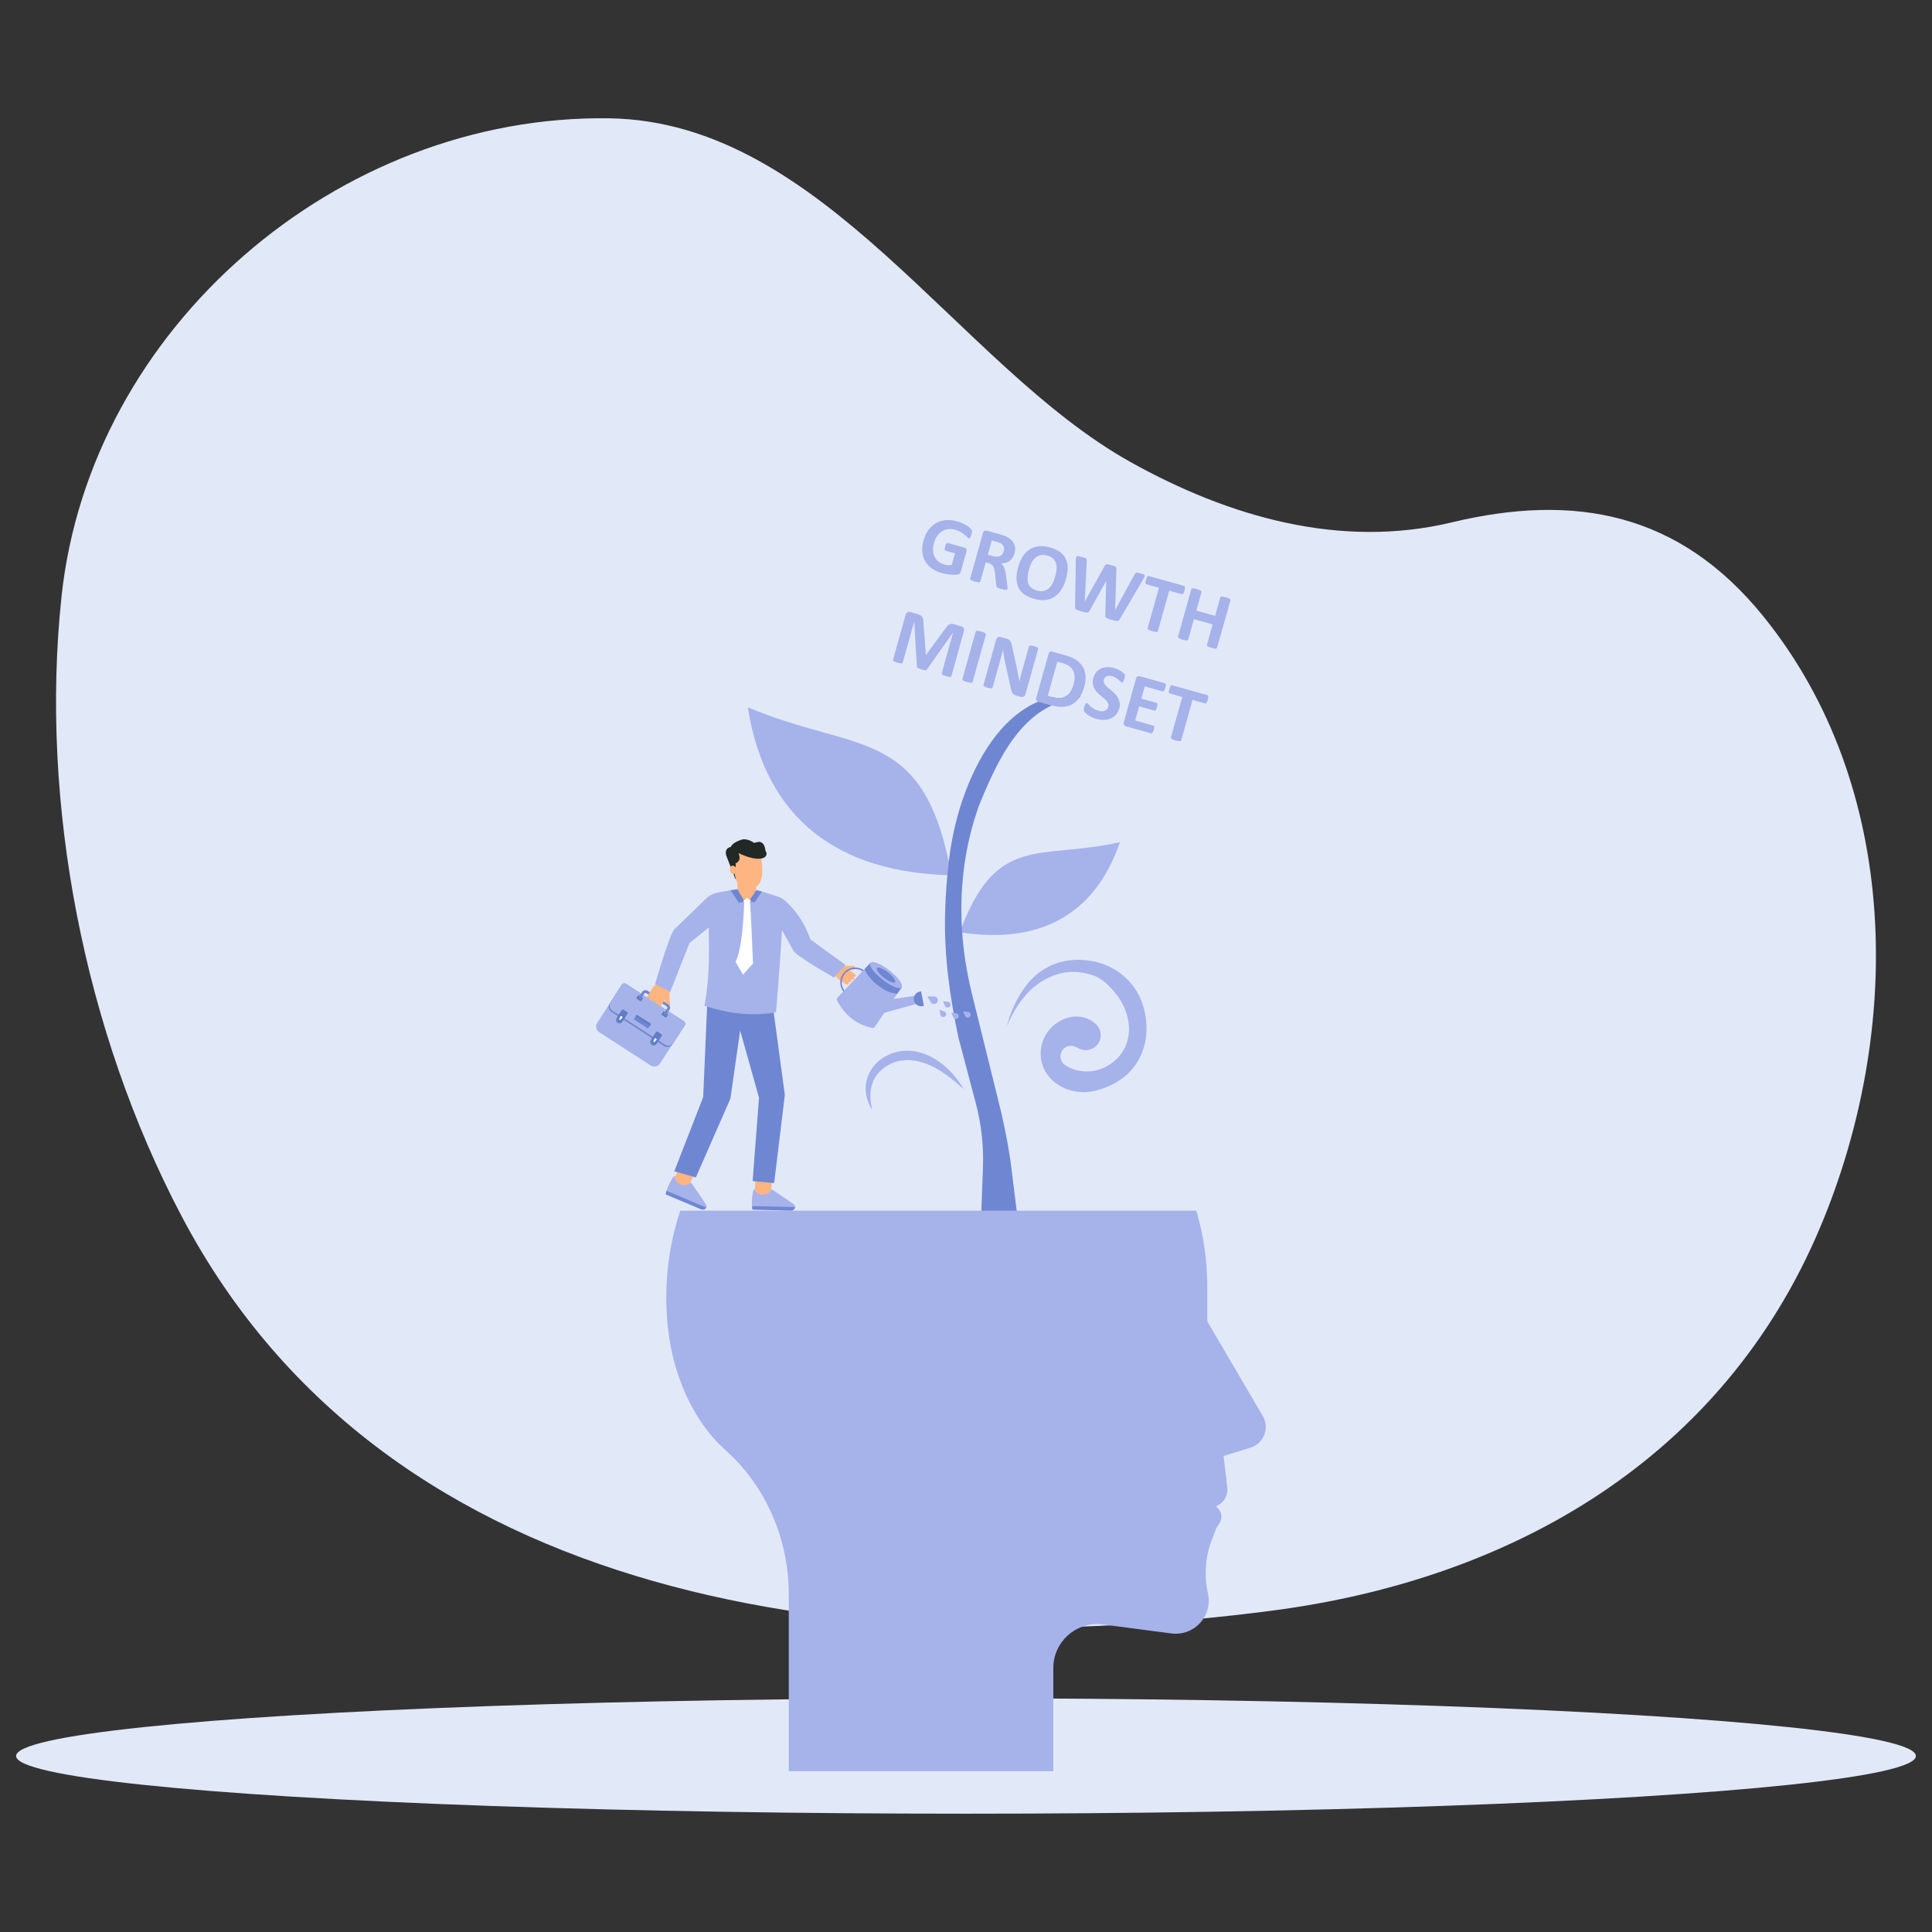 <?xml version="1.0" encoding="utf-8"?>
<svg xmlns="http://www.w3.org/2000/svg" enable-background="new 0 0 3000 3000" viewBox="0 0 3000 3000">
  <rect x="0" y="0" width="3000" height="3000" fill="#333333" stroke="none"/>
  <g>
    <g>
      <g>
        <path d="M281.8,1888.1C131.3,1602.2,61.4,1248.4,95.5,926.6c44.2-417.1,428.8-749,850.4-742.9&#xD;&#xA;				c333.8,4.9,541.1,384.2,810,534c151.9,84.6,324.9,135,498.1,93.5c191.3-45.9,353.5-15.5,484,145.7&#xD;&#xA;				c213.9,264.2,217,643.5,88.4,948.8c-151,358.5-477.4,546.8-851.9,595.4C1348.8,2582.4,605,2501.7,281.8,1888.1z" fill="#e1e8f8"/>
      </g>
      <ellipse cx="1500" cy="2726.7" fill="#e1e8f8" rx="1475" ry="89.6"/>
    </g>
    <g>
      <g>
        <g>
          <g>
            <g>
              <path d="M1563.6,1592.9c5-20,13.3-38.8,25.3-56.4c6.9-10.1,15.2-19.3,25-26.6c22.2-16.4,47.4-21.8,75-18.6&#xD;&#xA;							c33.5,3.9,63.5,23.4,79.1,53.3c7.7,14.8,11.5,31,12.2,48.2c0.8,19.6-3.6,39.2-13.9,55.9c-14.2,23.1-36.2,37.2-64,44.6&#xD;&#xA;							c-22,5.8-45.6,1.8-63.6-12c-0.4-0.3-0.8-0.6-1.3-1c-34-27.2-26.2-80.1,13.7-97.4c1.3-0.6,2.6-1.1,4-1.6&#xD;&#xA;							c16.2-5.9,34.5-2.6,46.9,9.3c0.1,0.1,0.3,0.3,0.4,0.4c9.7,9.5,9,25.4-1.4,34.2l0,0c-7.3,6.2-17.7,7.3-26.1,2.7l-4.7-2.3&#xD;&#xA;							c-7.8-3.8-17.2-0.9-21.4,6.6l0,0.1c-4.2,7.4-2,17,5.2,21.6c0.1,0.1,0.3,0.2,0.4,0.3c18.2,11.7,41.3,12.6,60.7,3.2&#xD;&#xA;							c10.6-5.1,19.7-12.2,26.6-22.1c9.7-13.8,13.1-30.9,10.7-47.6c-3.2-22-14.5-42.2-34.4-60.5c-7.2-6.6-15.8-11.5-25.2-14.2&#xD;&#xA;							c-30.1-8.6-59.4-3-87.7,20C1587.8,1547.6,1574.4,1568.1,1563.6,1592.9z" fill="#a6b3ea"/>
            </g>
            <g>
              <g>
                <path d="M1739.1,1307.7c-40.3,116.8-129.1,158.6-248.7,139.9C1547.2,1293.1,1613.9,1336,1739.1,1307.7z" fill="#a6b3ea"/>
              </g>
              <g>
                <path d="M1161.2,1098.3c27.4,175.3,142.2,256.9,316,260.8C1436.1,1126.3,1330.9,1170,1161.2,1098.3z" fill="#a6b3ea"/>
              </g>
              <path d="M1676.3,1083.1c-16,1.9-30.4,6.1-43.4,12.4c-55.4,26.5-85.8,88.6-113.2,156.7&#xD;&#xA;							c-21.7,61.3-29.5,124.1-26.1,188.1c1.9,35.2,7.5,70.2,16,104.4l45.1,182.6c6.8,30.5,12.6,59,16.1,89l10.2,82&#xD;&#xA;							c0.5,3.8,1.4,7.6,2.8,11.2l3.3,8.9h-82.2c11.4-9.1,18.3-22.7,18.9-37.3l2.5-67.7c1.3-34-2.5-67.9-11.2-100.8l-26.9-101.7&#xD;&#xA;							c-13.6-64.2-22.3-127.8-20.7-192.6c0.7-26.8,2.6-53.3,5.7-79.7c4.4-38,13-75.5,26.7-111.3c24.9-64.8,62.2-116.5,112-137.7&#xD;&#xA;							c7.1-3.1,14.5-5.5,22.2-7.3l1.1,0.3c4.3,1.2,8.1,1.7,11.4,1.4c3.3-0.3,6.2-1.3,8.9-3c0.9-0.6,1.6-1.2,2.4-1.9&#xD;&#xA;							c6.7-0.3,13.4-0.1,20.4,0.6" fill="#6f87d2"/>
              <path d="M1354.4,1723.7c-33.1-53.8,20.6-106.3,76.4-88.7c28.6,8.7,51.2,31.5,65.8,56.3&#xD;&#xA;							c-14.3-12.7-28.8-24.7-44.7-33.3c-22.6-12.4-51-17.4-73.8-3.4C1352.1,1669.9,1347.7,1695.7,1354.4,1723.7L1354.4,1723.7z" fill="#a6b3ea"/>
            </g>
          </g>
        </g>
      </g>
      <g>
        <path d="M1034.8,2027.9c1.1,43.4,9.1,86.5,25.6,126.7c16.4,40,38.4,72.3,66,97c63.6,56.7,98.4,139.1,98.4,224.3&#xD;&#xA;				v274.4h410.8V2590c0-39.7,33.8-71,73.4-68l109.8,14.4c31.5,4.2,58.2-20.7,58.2-50.8c0-3.8-0.4-7.6-1.3-11.5&#xD;&#xA;				c-6.3-27.9-4.1-57,6.2-83.7l7-18.1c9.7-11.8,11.1-23-0.9-33.2c11.9-4.8,19.2-17,17.7-29.7l-5.7-48.5l41.8-13&#xD;&#xA;				c20.7-6.4,30-30.5,19-49.2l-86.1-146.8v-53.6c0-40.9-6-80.7-17.1-118.4h-801.2C1041.2,1925,1033.4,1974.6,1034.8,2027.9z" fill="#a6b3ea"/>
      </g>
      <g>
        <path d="M1508.3,830.2c-0.3,1.2-0.7,2.2-1,3s-0.7,1.4-1,1.9c-0.3,0.5-0.6,0.7-1,0.9c-0.3,0.1-0.7,0.1-1,0&#xD;&#xA;				c-0.5-0.1-1.3-0.7-2.2-1.8c-1-1-2.3-2.3-4-3.6c-1.7-1.4-3.8-2.8-6.2-4.3s-5.5-2.7-9-3.7c-3.8-1.1-7.4-1.4-10.8-0.9&#xD;&#xA;				c-3.4,0.4-6.5,1.6-9.4,3.3c-2.8,1.8-5.3,4.2-7.4,7.2c-2.1,3-3.7,6.6-4.9,10.6c-1.2,4.5-1.8,8.5-1.5,12.3c0.2,3.7,1.1,7,2.6,9.9&#xD;&#xA;				s3.6,5.3,6.2,7.3c2.7,2,5.8,3.5,9.4,4.5c1.8,0.5,3.6,0.8,5.4,0.9c1.8,0.1,3.6-0.1,5.3-0.5l5.1-18l-14.7-4.1&#xD;&#xA;				c-0.7-0.2-1.2-0.8-1.3-1.8c-0.1-1,0.1-2.6,0.7-4.8c0.3-1.1,0.6-2.1,0.9-2.8c0.3-0.7,0.6-1.3,1-1.7c0.3-0.4,0.7-0.7,1-0.8&#xD;&#xA;				c0.3-0.1,0.7-0.2,1.1-0.1l26.3,7.4c0.6,0.2,1.2,0.4,1.6,0.8c0.4,0.4,0.8,0.8,1,1.4c0.3,0.5,0.4,1.2,0.4,1.8&#xD;&#xA;				c0,0.7-0.1,1.4-0.3,2.2l-8.7,31c-0.3,1.2-0.8,2.2-1.5,3s-1.7,1.3-3.2,1.4c-1.4,0.2-3.2,0.2-5.3,0.3c-2.1,0-4.2-0.1-6.4-0.2&#xD;&#xA;				c-2.2-0.2-4.3-0.5-6.5-0.8c-2.2-0.4-4.3-0.9-6.4-1.5c-6.2-1.7-11.5-4.2-15.9-7.4c-4.4-3.2-7.8-6.9-10.3-11.3&#xD;&#xA;				c-2.5-4.3-3.9-9.2-4.3-14.6c-0.4-5.4,0.2-11.2,1.9-17.3c1.8-6.4,4.4-11.8,7.7-16.4c3.3-4.5,7.3-8.1,11.8-10.6&#xD;&#xA;				c4.5-2.6,9.5-4.1,15.1-4.6c5.5-0.5,11.3,0.1,17.5,1.8c3.4,0.9,6.4,2,9,3.3s4.9,2.5,6.8,3.7s3.4,2.4,4.5,3.6&#xD;&#xA;				c1.1,1.1,1.9,2.1,2.3,2.8c0.4,0.7,0.6,1.6,0.5,2.7C1509.1,826.7,1508.8,828.2,1508.3,830.2z" fill="#a6b3ea"/>
        <path d="M1564.2,914.6c-0.1,0.4-0.3,0.8-0.6,1c-0.2,0.3-0.7,0.4-1.4,0.4c-0.7,0-1.6-0.1-2.8-0.3&#xD;&#xA;				c-1.2-0.2-2.8-0.6-4.8-1.2c-1.7-0.5-3-0.9-4-1.2s-1.7-0.7-2.2-1.1c-0.5-0.4-0.9-0.8-1-1.2c-0.1-0.4-0.2-0.9-0.3-1.4l-2.1-19.3&#xD;&#xA;				c-0.3-2.2-0.6-4.2-1-5.9c-0.4-1.7-0.9-3.3-1.6-4.6c-0.7-1.3-1.6-2.4-2.7-3.3c-1.1-0.9-2.5-1.6-4.2-2l-4.9-1.4l-8.3,29.7&#xD;&#xA;				c-0.1,0.4-0.3,0.7-0.7,1c-0.4,0.2-0.9,0.4-1.5,0.4c-0.7,0-1.5,0-2.5-0.2c-1-0.2-2.3-0.5-3.9-0.9c-1.5-0.4-2.8-0.8-3.8-1.2&#xD;&#xA;				c-1-0.4-1.8-0.8-2.3-1.2c-0.5-0.4-0.9-0.7-1-1.1c-0.2-0.4-0.2-0.8-0.1-1.2l19.8-70.7c0.5-1.8,1.3-2.9,2.4-3.4s2.3-0.6,3.7-0.2&#xD;&#xA;				l20.1,5.6c2,0.6,3.7,1.1,5,1.5c1.3,0.5,2.5,0.9,3.5,1.3c3,1.3,5.6,2.9,7.8,4.7c2.2,1.8,3.9,3.8,5.2,6c1.3,2.2,2,4.7,2.3,7.3&#xD;&#xA;				c0.3,2.6-0.1,5.5-0.9,8.6c-0.7,2.6-1.7,4.9-3,6.8c-1.3,2-2.8,3.6-4.5,4.9c-1.8,1.3-3.7,2.3-6,3.1c-2.2,0.7-4.7,1.1-7.3,1.2&#xD;&#xA;				c1,0.9,1.9,1.9,2.7,3c0.8,1.1,1.5,2.3,2.1,3.7c0.6,1.4,1.1,2.9,1.5,4.6c0.4,1.7,0.7,3.6,1,5.6l2.3,17.2c0.2,1.7,0.3,2.9,0.3,3.7&#xD;&#xA;				C1564.4,913.6,1564.4,914.2,1564.2,914.6z M1558.6,856.1c0.7-2.6,0.7-4.9,0.1-7c-0.7-2.1-2.2-3.9-4.7-5.3&#xD;&#xA;				c-0.7-0.4-1.6-0.8-2.6-1.2c-1-0.4-2.4-0.9-4.2-1.4l-7.1-2l-6.2,22.1l8.1,2.3c2.2,0.6,4.3,0.9,6.1,0.8c1.8-0.1,3.5-0.4,4.9-1.1&#xD;&#xA;				c1.4-0.7,2.6-1.6,3.5-2.8C1557.5,859.2,1558.2,857.7,1558.6,856.1z" fill="#a6b3ea"/>
        <path d="M1655.2,899.3c-1.8,6.5-4.2,12-7.3,16.6c-3,4.6-6.6,8.3-10.8,11c-4.2,2.7-8.8,4.3-14,4.8&#xD;&#xA;				c-5.2,0.6-10.9,0-17-1.7c-6.1-1.7-11.1-4-15.2-6.8c-4.1-2.8-7.1-6.3-9.2-10.4c-2.1-4.1-3.2-8.9-3.3-14.3&#xD;&#xA;				c-0.1-5.4,0.8-11.6,2.7-18.4c1.8-6.3,4.2-11.7,7.2-16.3c3-4.6,6.6-8.2,10.8-10.8c4.2-2.6,8.8-4.2,14-4.8c5.2-0.6,10.9,0,17.1,1.7&#xD;&#xA;				c5.9,1.7,10.9,3.9,15,6.7c4.1,2.8,7.2,6.3,9.3,10.4c2.1,4.1,3.3,8.8,3.4,14.2C1658,886.5,1657.1,892.6,1655.2,899.3z&#xD;&#xA;				 M1638.4,895.5c1.1-4.1,1.9-7.9,2.2-11.4c0.3-3.5,0-6.7-0.9-9.5c-0.9-2.8-2.4-5.2-4.6-7.3c-2.2-2-5.2-3.6-9.1-4.7&#xD;&#xA;				c-3.9-1.1-7.3-1.3-10.4-0.5c-3,0.7-5.7,2.1-8,4.1c-2.3,2-4.2,4.5-5.8,7.6c-1.6,3.1-2.9,6.4-3.9,10.1c-1.2,4.2-1.9,8.2-2.2,11.7&#xD;&#xA;				c-0.3,3.6,0,6.8,0.8,9.6c0.8,2.8,2.4,5.2,4.6,7.2c2.2,2,5.3,3.5,9.2,4.6c3.9,1.1,7.3,1.3,10.4,0.6c3-0.7,5.7-2.1,8-4.1&#xD;&#xA;				c2.3-2,4.2-4.6,5.8-7.7C1636,902.7,1637.4,899.3,1638.4,895.5z" fill="#a6b3ea"/>
        <path d="M1738.9,961.4c-0.5,0.9-1.1,1.6-1.6,2c-0.6,0.5-1.3,0.7-2.3,0.8c-0.9,0.1-2.1,0-3.4-0.3s-3-0.7-5.1-1.3&#xD;&#xA;				c-2.3-0.6-4.1-1.2-5.5-1.7c-1.4-0.5-2.4-1-3.1-1.5c-0.7-0.5-1.2-1.1-1.4-1.8s-0.3-1.5-0.2-2.6l1.4-52.8l-0.1,0l-25.6,46&#xD;&#xA;				c-0.5,0.9-1,1.5-1.5,2c-0.5,0.5-1.2,0.8-2.1,0.9c-0.9,0.1-2,0-3.4-0.3c-1.4-0.3-3.2-0.7-5.4-1.3c-2.3-0.7-4.2-1.2-5.5-1.7&#xD;&#xA;				c-1.4-0.5-2.4-1-3.1-1.5c-0.7-0.5-1.2-1.1-1.4-1.8c-0.2-0.7-0.3-1.5-0.3-2.6l1.3-72.9c0-1.5,0.2-2.7,0.4-3.6&#xD;&#xA;				c0.2-0.8,0.6-1.4,1.2-1.7c0.6-0.3,1.5-0.3,2.7-0.1c1.2,0.2,2.8,0.6,4.8,1.2c1.9,0.5,3.4,1,4.5,1.3s1.9,0.7,2.4,1.1&#xD;&#xA;				c0.5,0.4,0.8,0.8,0.9,1.3c0.1,0.5,0.1,1.1,0,1.9l-3,63.4l0.1,0l30.8-55.2c0.4-0.7,0.8-1.3,1.2-1.7c0.4-0.4,0.9-0.7,1.6-0.7&#xD;&#xA;				c0.7-0.1,1.6,0,2.7,0.2c1.1,0.2,2.6,0.6,4.4,1.1c1.9,0.5,3.4,1,4.6,1.4s2,0.8,2.5,1.3c0.5,0.4,0.9,0.9,1,1.5&#xD;&#xA;				c0.1,0.6,0.2,1.3,0.1,2.1l-1.9,63.3l0.1,0l30.3-55.6c0.3-0.6,0.6-1.1,0.9-1.5c0.3-0.4,0.8-0.7,1.4-0.8c0.6-0.1,1.5-0.1,2.6,0.1&#xD;&#xA;				c1.1,0.2,2.5,0.6,4.4,1.1c1.8,0.5,3.1,0.9,4.1,1.3c1,0.4,1.6,0.8,1.9,1.4c0.3,0.6,0.3,1.3,0,2.1c-0.3,0.8-0.8,2-1.6,3.3&#xD;&#xA;				L1738.9,961.4z" fill="#a6b3ea"/>
        <path d="M1839.3,916.9c-0.3,1.2-0.7,2.1-1,2.9c-0.3,0.8-0.7,1.4-1,1.9c-0.3,0.4-0.7,0.7-1.1,0.9&#xD;&#xA;				c-0.4,0.2-0.7,0.2-1.1,0.1l-19.5-5.5l-17.6,62.7c-0.1,0.4-0.3,0.7-0.7,1c-0.4,0.2-0.9,0.4-1.5,0.4c-0.7,0-1.5,0-2.6-0.2&#xD;&#xA;				c-1.1-0.2-2.3-0.5-3.9-0.9c-1.5-0.4-2.8-0.8-3.8-1.3c-1-0.4-1.8-0.8-2.3-1.2c-0.5-0.4-0.9-0.8-1.1-1.1c-0.2-0.4-0.2-0.8-0.1-1.2&#xD;&#xA;				l17.6-62.7l-19.5-5.5c-0.4-0.1-0.7-0.3-0.9-0.6c-0.2-0.3-0.4-0.8-0.4-1.3c-0.1-0.6,0-1.3,0.1-2.1s0.4-1.9,0.7-3&#xD;&#xA;				c0.3-1.2,0.7-2.2,1-3c0.3-0.8,0.7-1.4,1-1.9c0.3-0.4,0.7-0.7,1-0.9c0.3-0.1,0.7-0.2,1.1,0l54.9,15.4c0.4,0.1,0.7,0.3,0.9,0.6&#xD;&#xA;				c0.2,0.3,0.4,0.7,0.4,1.3c0.1,0.6,0,1.3-0.1,2.1C1839.9,914.7,1839.6,915.7,1839.3,916.9z" fill="#a6b3ea"/>
        <path d="M1889.9,1005.7c-0.1,0.4-0.3,0.7-0.7,1c-0.4,0.2-0.9,0.4-1.5,0.4c-0.7,0-1.5,0-2.5-0.2&#xD;&#xA;				c-1-0.2-2.3-0.5-3.8-0.9c-1.6-0.4-2.8-0.9-3.8-1.3c-1-0.4-1.7-0.8-2.3-1.2c-0.5-0.4-0.9-0.7-1-1.1c-0.2-0.4-0.2-0.8-0.1-1.2&#xD;&#xA;				l8.8-31.5l-29.1-8.2l-8.8,31.5c-0.1,0.4-0.3,0.7-0.7,1c-0.3,0.3-0.8,0.4-1.5,0.4c-0.7,0-1.5,0-2.5-0.2c-1-0.2-2.3-0.5-3.9-0.9&#xD;&#xA;				c-1.5-0.4-2.8-0.8-3.8-1.3c-1-0.4-1.8-0.8-2.3-1.2c-0.5-0.4-0.9-0.8-1.1-1.1c-0.2-0.4-0.2-0.8-0.1-1.2l20.6-73.5&#xD;&#xA;				c0.1-0.4,0.3-0.7,0.7-1s0.9-0.4,1.5-0.4c0.7,0,1.5,0,2.6,0.2s2.3,0.5,3.9,0.9c1.6,0.4,2.8,0.9,3.8,1.3c1,0.4,1.7,0.8,2.3,1.2&#xD;&#xA;				c0.5,0.4,0.9,0.7,1,1.1c0.2,0.4,0.2,0.8,0.1,1.2l-8,28.6l29.1,8.2l8-28.6c0.1-0.4,0.3-0.7,0.7-1c0.4-0.2,0.8-0.4,1.5-0.4&#xD;&#xA;				c0.6,0,1.5,0,2.5,0.2c1.1,0.2,2.4,0.5,3.9,0.9c1.5,0.4,2.8,0.8,3.7,1.2c1,0.4,1.7,0.8,2.3,1.2c0.5,0.4,0.9,0.8,1.1,1.1&#xD;&#xA;				s0.2,0.8,0.1,1.2L1889.9,1005.7z" fill="#a6b3ea"/>
        <path d="M1477.4,1049.6c-0.1,0.4-0.3,0.7-0.6,1c-0.3,0.3-0.8,0.4-1.4,0.4c-0.6,0-1.5,0-2.5-0.2&#xD;&#xA;				c-1-0.1-2.2-0.4-3.7-0.8c-1.4-0.4-2.6-0.8-3.6-1.2c-0.9-0.4-1.6-0.8-2.2-1.1c-0.5-0.4-0.8-0.7-1-1.1c-0.2-0.4-0.2-0.8-0.1-1.2&#xD;&#xA;				l17.7-63.3l-0.1,0l-40.3,57c-0.3,0.5-0.7,0.8-1.1,1.1c-0.5,0.2-1,0.4-1.7,0.4c-0.7,0-1.5-0.1-2.5-0.3c-1-0.2-2.2-0.5-3.5-0.9&#xD;&#xA;				c-1.4-0.4-2.5-0.8-3.4-1.1c-0.9-0.4-1.7-0.8-2.2-1.1c-0.6-0.4-1-0.8-1.2-1.2c-0.3-0.4-0.4-0.9-0.4-1.3l-4-69.4l-0.1,0l-17.7,63.3&#xD;&#xA;				c-0.1,0.4-0.3,0.7-0.6,1c-0.3,0.3-0.8,0.4-1.5,0.4c-0.7,0-1.5,0-2.5-0.2c-1-0.1-2.2-0.4-3.7-0.8c-1.4-0.4-2.6-0.8-3.6-1.2&#xD;&#xA;				c-0.9-0.4-1.7-0.8-2.2-1.1c-0.5-0.4-0.9-0.7-1-1.1c-0.1-0.4-0.1-0.8,0-1.2l19.4-69.4c0.6-2,1.6-3.5,2.9-4.2&#xD;&#xA;				c1.4-0.8,3-0.9,4.8-0.4l10.3,2.9c1.8,0.5,3.4,1.1,4.6,1.8c1.2,0.7,2.2,1.5,3,2.5c0.8,1,1.3,2.1,1.6,3.4c0.3,1.3,0.5,2.9,0.5,4.7&#xD;&#xA;				l3.9,51.1l0.2,0.1l30.4-41.4c1-1.5,2-2.8,2.9-3.8c0.9-1,1.9-1.7,3-2.2c1-0.5,2.1-0.7,3.3-0.7c1.2,0,2.6,0.2,4,0.6l10.6,3&#xD;&#xA;				c1.1,0.3,2,0.7,2.7,1.2c0.7,0.5,1.2,1.1,1.6,1.8c0.3,0.7,0.5,1.5,0.6,2.3c0,0.9-0.1,1.8-0.4,2.8L1477.4,1049.6z" fill="#a6b3ea"/>
        <path d="M1510.3,1058.8c-0.1,0.4-0.3,0.7-0.7,1c-0.4,0.2-0.9,0.4-1.5,0.4c-0.7,0-1.5,0-2.5-0.2&#xD;&#xA;				c-1-0.2-2.3-0.5-3.9-0.9c-1.5-0.4-2.8-0.8-3.8-1.2c-1-0.4-1.8-0.8-2.3-1.2c-0.5-0.4-0.9-0.8-1.1-1.1c-0.2-0.4-0.2-0.8-0.1-1.2&#xD;&#xA;				l20.6-73.5c0.1-0.4,0.3-0.7,0.7-1c0.4-0.2,0.9-0.4,1.5-0.4s1.5,0,2.6,0.2c1,0.2,2.3,0.5,3.8,0.9c1.6,0.4,2.8,0.9,3.8,1.3&#xD;&#xA;				c1,0.4,1.7,0.8,2.3,1.2c0.5,0.4,0.9,0.8,1.1,1.1c0.2,0.4,0.2,0.8,0.1,1.2L1510.3,1058.8z" fill="#a6b3ea"/>
        <path d="M1592.3,1078.1c-0.3,0.9-0.6,1.7-1.2,2.3c-0.5,0.6-1.1,1.1-1.8,1.4c-0.7,0.3-1.4,0.5-2.2,0.5&#xD;&#xA;				c-0.8,0-1.6-0.1-2.3-0.3l-6.7-1.9c-1.4-0.4-2.6-0.9-3.5-1.4c-0.9-0.6-1.7-1.3-2.4-2.3c-0.7-1-1.2-2.2-1.7-3.7&#xD;&#xA;				c-0.4-1.5-0.9-3.4-1.3-5.7l-9.2-41.8c-0.5-2.5-1-5.1-1.5-8c-0.5-2.8-0.8-5.6-1.1-8.2l-0.1,0c-0.6,2.9-1.3,5.8-2.1,8.7&#xD;&#xA;				c-0.7,2.9-1.5,5.9-2.4,8.9l-11.4,40.7c-0.1,0.4-0.3,0.7-0.6,1c-0.3,0.3-0.8,0.4-1.4,0.5c-0.6,0.1-1.4,0-2.3-0.1s-2.2-0.4-3.6-0.8&#xD;&#xA;				c-1.4-0.4-2.5-0.8-3.4-1.2c-0.9-0.4-1.6-0.8-2-1.1c-0.5-0.4-0.7-0.7-0.9-1.1c-0.1-0.4-0.1-0.8,0-1.2l19.6-70&#xD;&#xA;				c0.5-1.9,1.5-3.1,2.8-3.8c1.4-0.6,2.9-0.7,4.5-0.3l8.5,2.4c1.5,0.4,2.8,0.9,3.7,1.5c1,0.6,1.8,1.2,2.4,2.1&#xD;&#xA;				c0.7,0.8,1.2,1.9,1.6,3.1c0.4,1.3,0.8,2.8,1.1,4.6l7.2,32.7c0.4,2,0.8,3.9,1.2,5.8c0.4,1.9,0.8,3.8,1.1,5.7&#xD;&#xA;				c0.3,1.9,0.7,3.7,1,5.6c0.3,1.8,0.6,3.6,0.9,5.4l0.1,0c0.7-2.8,1.4-5.8,2.2-8.9c0.8-3.1,1.6-6,2.4-8.7l10.2-36.5&#xD;&#xA;				c0.1-0.4,0.3-0.7,0.7-1c0.3-0.3,0.8-0.4,1.4-0.5c0.6-0.1,1.4,0,2.4,0.1c1,0.2,2.1,0.4,3.6,0.8c1.4,0.4,2.5,0.8,3.4,1.1&#xD;&#xA;				c0.9,0.4,1.6,0.7,2,1.1c0.4,0.4,0.7,0.8,0.8,1.1c0.1,0.4,0.1,0.8,0,1.2L1592.3,1078.1z" fill="#a6b3ea"/>
        <path d="M1685.6,1049.4c-0.4-5.2-1.8-9.8-4.2-13.9c-2.4-4.1-5.8-7.7-10.2-10.6c-4.4-3-10-5.4-17-7.4l-20-5.6&#xD;&#xA;				c-1.3-0.4-2.5-0.3-3.7,0.2c-1.1,0.5-1.9,1.7-2.4,3.5l-19,67.8c-0.5,1.8-0.4,3.2,0.3,4.2c0.6,0.9,1.4,1.6,2.5,1.9&#xD;&#xA;				c0.2,0.1,0.3,0.1,0.5,0.2l18.6,5.2c0.6,0.2,1.3,0.3,1.9,0.5c6.1,1.6,11.7,2.3,16.6,2.2c5.4-0.1,10.3-1.3,14.7-3.5&#xD;&#xA;				c4.4-2.2,8.2-5.6,11.5-10.2c0.2-0.3,0.4-0.6,0.6-0.9c0.7-1.1,1.4-2.2,2.1-3.4c2.1-3.8,3.8-8.2,5.3-13.2&#xD;&#xA;				C1685.4,1060.3,1686,1054.6,1685.6,1049.4z M1627,1080.3l14.8-52.9l8,2.2c4.8,1.4,8.6,3.1,11.2,5.3c2.6,2.2,4.6,4.7,5.8,7.5&#xD;&#xA;				c1.3,2.9,1.9,6,1.9,9.4c0,3.4-0.6,6.9-1.6,10.6c-1.3,4.5-2.9,8.3-4.8,11.4c-1.3,2.1-2.8,3.8-4.4,5.3c-0.8,0.7-1.6,1.3-2.4,1.9&#xD;&#xA;				c-2.6,1.7-5.6,2.7-8.9,3c-3.3,0.3-7.1-0.2-11.4-1.4l-1.1-0.3L1627,1080.3z" fill="#a6b3ea"/>
        <path d="M1738.1,1099.7c-1.1,4.1-2.9,7.5-5.3,10.1c-2.4,2.7-5.2,4.7-8.4,6c-3.2,1.3-6.7,2-10.4,2.1&#xD;&#xA;				c-3.8,0.1-7.7-0.5-11.6-1.6c-2.7-0.8-5.1-1.7-7.3-2.8c-2.2-1.1-4.1-2.2-5.7-3.3s-2.9-2.2-3.9-3.2c-1-1-1.7-1.9-2.1-2.5&#xD;&#xA;				c-0.4-0.7-0.5-1.5-0.5-2.6c0.1-1,0.3-2.5,0.9-4.3c0.3-1.2,0.7-2.3,1-3.1c0.3-0.8,0.6-1.5,1-1.9c0.3-0.5,0.7-0.8,1-0.9&#xD;&#xA;				c0.4-0.1,0.7-0.1,1.1,0c0.6,0.2,1.3,0.7,2.1,1.7c0.8,0.9,1.9,2,3.3,3.3c1.4,1.3,3.1,2.5,5.1,3.8c2,1.3,4.5,2.3,7.5,3.2&#xD;&#xA;				c1.9,0.5,3.7,0.8,5.4,0.8c1.7,0,3.1-0.3,4.4-0.9c1.3-0.5,2.4-1.4,3.3-2.4c0.9-1.1,1.6-2.4,2-3.9c0.5-1.8,0.4-3.4-0.2-4.9&#xD;&#xA;				c-0.6-1.5-1.5-3-2.8-4.4c-1.3-1.4-2.8-2.8-4.5-4.2c-1.7-1.4-3.5-2.9-5.3-4.4c-1.8-1.5-3.5-3.2-5.2-5c-1.6-1.8-3-3.7-4-5.9&#xD;&#xA;				c-1.1-2.1-1.8-4.5-2.1-7.1c-0.3-2.6,0-5.5,0.9-8.8c1-3.7,2.7-6.8,4.8-9.3c2.2-2.4,4.7-4.3,7.6-5.5c2.9-1.2,6-1.8,9.5-1.9&#xD;&#xA;				c3.4,0,7,0.5,10.5,1.5c1.8,0.5,3.6,1.2,5.4,2c1.8,0.8,3.4,1.7,4.9,2.6s2.7,1.9,3.8,2.8c1.1,0.9,1.8,1.7,2,2.2&#xD;&#xA;				c0.3,0.5,0.5,0.9,0.5,1.3s0.1,0.7,0,1.2c0,0.5-0.1,1.1-0.3,1.8c-0.2,0.7-0.4,1.6-0.7,2.6c-0.3,1.2-0.6,2.1-0.9,2.9&#xD;&#xA;				c-0.3,0.8-0.6,1.4-0.9,1.9c-0.3,0.5-0.6,0.8-0.9,1c-0.3,0.2-0.7,0.2-1.2,0.1c-0.4-0.1-1.1-0.6-1.9-1.4c-0.8-0.8-1.8-1.8-3-2.8&#xD;&#xA;				c-1.2-1.1-2.7-2.1-4.4-3.2c-1.7-1.1-3.6-1.9-5.8-2.5c-1.7-0.5-3.3-0.7-4.7-0.6c-1.4,0.1-2.6,0.3-3.7,0.8c-1.1,0.5-2,1.2-2.7,2.1&#xD;&#xA;				c-0.7,0.9-1.2,2-1.6,3.1c-0.5,1.7-0.4,3.3,0.2,4.9c0.6,1.5,1.5,3,2.8,4.4c1.3,1.4,2.8,2.9,4.6,4.3c1.8,1.4,3.6,2.9,5.4,4.5&#xD;&#xA;				c1.8,1.5,3.6,3.2,5.2,5c1.7,1.8,3,3.7,4.1,5.9c1.1,2.1,1.8,4.5,2.1,7.1C1739.2,1093.8,1739,1096.6,1738.1,1099.7z" fill="#a6b3ea"/>
        <path d="M1791.5,1133.2c-0.3,1.2-0.6,2.1-1,2.9c-0.3,0.8-0.6,1.3-1,1.8c-0.3,0.4-0.7,0.7-1,0.8&#xD;&#xA;				c-0.4,0.1-0.7,0.2-1.1,0.1l-39.1-11c-1.3-0.4-2.3-1.1-3-2.1c-0.7-1-0.8-2.4-0.3-4.2l19-67.8c0.5-1.8,1.3-2.9,2.4-3.4&#xD;&#xA;				c1.1-0.5,2.3-0.6,3.7-0.2l38.9,10.9c0.4,0.1,0.7,0.3,0.9,0.6c0.2,0.3,0.4,0.7,0.4,1.3c0.1,0.6,0,1.2-0.1,2.1&#xD;&#xA;				c-0.1,0.8-0.3,1.8-0.7,3c-0.3,1.1-0.6,2.1-1,2.8c-0.3,0.8-0.6,1.3-1,1.8c-0.3,0.4-0.7,0.7-1,0.9c-0.3,0.1-0.7,0.2-1.1,0.1&#xD;&#xA;				l-27.8-7.8l-5.3,19l23.5,6.6c0.4,0.1,0.7,0.3,0.9,0.6c0.2,0.3,0.4,0.7,0.5,1.2c0.1,0.5,0,1.2-0.1,2c-0.1,0.8-0.3,1.8-0.6,2.9&#xD;&#xA;				c-0.3,1.2-0.6,2.1-1,2.8c-0.3,0.7-0.6,1.3-1,1.7c-0.3,0.4-0.7,0.7-1,0.8c-0.4,0.1-0.7,0.1-1.1,0l-23.5-6.6l-6.2,22l28,7.9&#xD;&#xA;				c0.4,0.1,0.7,0.3,0.9,0.6c0.2,0.3,0.4,0.7,0.5,1.3c0.1,0.5,0,1.2-0.1,2C1792.1,1131,1791.8,1132,1791.5,1133.2z" fill="#a6b3ea"/>
        <path d="M1875.5,1086.5c-0.3,1.2-0.7,2.1-1,2.9c-0.3,0.8-0.7,1.4-1,1.9c-0.3,0.4-0.7,0.7-1.1,0.9&#xD;&#xA;				c-0.4,0.2-0.7,0.2-1.1,0.1l-19.5-5.5l-17.6,62.7c-0.1,0.4-0.3,0.7-0.7,1c-0.4,0.2-0.9,0.4-1.5,0.4c-0.7,0-1.5,0-2.6-0.2&#xD;&#xA;				c-1.1-0.2-2.3-0.5-3.9-0.9c-1.5-0.4-2.8-0.8-3.8-1.3c-1-0.4-1.8-0.8-2.3-1.2c-0.5-0.4-0.9-0.8-1.1-1.1c-0.2-0.4-0.2-0.8-0.1-1.2&#xD;&#xA;				l17.6-62.7l-19.5-5.5c-0.4-0.1-0.7-0.3-0.9-0.6c-0.2-0.3-0.4-0.8-0.4-1.3c-0.1-0.6,0-1.3,0.1-2.1c0.1-0.9,0.4-1.9,0.7-3&#xD;&#xA;				c0.3-1.2,0.7-2.2,1-3c0.3-0.8,0.7-1.4,1-1.9c0.3-0.4,0.7-0.7,1-0.9c0.3-0.1,0.7-0.2,1.1,0l54.9,15.4c0.4,0.1,0.7,0.3,0.9,0.6&#xD;&#xA;				c0.2,0.3,0.4,0.7,0.4,1.3c0.1,0.6,0,1.3-0.1,2.1C1876.1,1084.2,1875.8,1085.3,1875.5,1086.5z" fill="#a6b3ea"/>
      </g>
      <g>
        <path d="M1327.8,1512.5c1.1,0.8,1.4,2.3,0.7,3.4c-0.4,0.6-1,1-1.7,1c-0.6,0.1-1.2,0-1.7-0.4l0.2,0.1&#xD;&#xA;				c1.3,0.9,1.6,2.6,0.7,3.8c-0.4,0.7-1.1,1.1-1.9,1.2c-0.6,0.1-1.3-0.1-1.9-0.4l-1.1-0.7c1.1,0.9,1.3,2.5,0.5,3.6&#xD;&#xA;				c-0.5,0.7-1.2,1.1-1.9,1.2c-0.6,0.1-1.3-0.1-1.9-0.4l-0.7-0.5c1.2,0.8,1.5,2.4,0.7,3.6c-0.4,0.6-1.1,1-1.8,1.1l0,0&#xD;&#xA;				c-0.6,0.1-1.2-0.1-1.8-0.4l-11.9-8l-5.5-5.7l10.7-16.3c1.5,0.6,3.9,0.9,6.4,1.1c3.5,0.2,7.1,0.1,8.8-0.1c1.8-0.1,3.4-0.4,4.3,0.7&#xD;&#xA;				c0.3,0.3,0.5,0.7,0.6,1.1c0.5,1.6-0.6,3.3-2.2,3.7l-6.9,1L1327.8,1512.5z" fill="#feb582"/>
        <g>
          <g>
            <g>
              <rect fill="#feb582" height="33" transform="rotate(24.72 1061.084 1829.328)" width="25.5" x="1048.4" y="1813"/>
              <g>
                <path d="M1073.7,1837c0,0,21.8,31.6,22.8,33.8c1.2,2.4,0.5,3.4,0,4.3c-1.4,2.6-4.7,4-7.8,2.7l-54.5-23&#xD;&#xA;								c-0.4-0.2-0.6-0.6-0.5-1c0.4-1.7,0.8-3.2,1.3-4.7c3.2-10.6,9.1-20.3,12-23c0.3-0.3,0.8-0.1,0.8,0.4&#xD;&#xA;								c0.3,12.2,15.5,17.5,23.8,10.4C1072.3,1836.4,1073.1,1836.4,1073.7,1837z" fill="#a6b3ea"/>
                <path d="M1096.6,1875.1c-1.4,2.6-4.7,4-7.8,2.7l-54.5-23c-0.4-0.2-0.6-0.6-0.5-1c0.4-1.7,0.8-3.2,1.3-4.7&#xD;&#xA;								L1096.6,1875.1z" fill="#6f87d2"/>
              </g>
            </g>
            <g>
              <rect fill="#feb582" height="33" transform="rotate(3.282 1185.033 1845.055) scale(1)" width="25.5" x="1172.3" y="1828.4"/>
              <g>
                <path d="M1199.4,1847.3c0,0,31.8,21.4,33.6,23.1c2,1.8,1.7,3,1.6,3.9c-0.4,2.9-3,5.4-6.2,5.4l-59.2-1.5&#xD;&#xA;								c-0.4,0-0.8-0.3-0.9-0.8c-0.2-1.7-0.4-3.3-0.5-4.8c-0.9-11,1.1-22.2,2.8-25.8c0.2-0.4,0.7-0.4,0.9,0c4.7,11.2,20.8,10.7,26,1&#xD;&#xA;								C1197.9,1847.3,1198.7,1847,1199.4,1847.3z" fill="#a6b3ea"/>
                <path d="M1234.6,1874.4c-0.4,2.9-3,5.4-6.2,5.4l-59.2-1.5c-0.4,0-0.8-0.3-0.9-0.8c-0.2-1.7-0.4-3.3-0.5-4.8&#xD;&#xA;								L1234.6,1874.4z" fill="#6f87d2"/>
              </g>
            </g>
            <polygon fill="#6f87d2" points="1047 1818.8 1091.9 1703.6 1098.3 1555.6 1198.9 1553.4 1218.7 1700.2 1202.1 1837.1 1168.7 1833.9 1178.6 1704.5 1149.3 1600.1 1134.2 1705.9 1080.5 1828.3"/>
          </g>
          <g>
            <g>
              <g>
                <path d="M1063.1,1592.2l-38.2,59.2c-3.1,4.8-9.6,6.2-14.4,3.1l-80.1-51.7c-4.8-3.1-6.2-9.6-3.1-14.4l38.2-59.2&#xD;&#xA;								c1.4-2.1,4.3-2.8,6.4-1.4l89.8,58C1063.9,1587.2,1064.5,1590.1,1063.1,1592.2z" fill="#a6b3ea"/>
                <path d="M1063.1,1592.2l-18.9,29.3c-2.8,4.3-8.5,5.5-12.8,2.8l-82-53c-4.3-2.8-5.5-8.5-2.8-12.8l18.9-29.3&#xD;&#xA;								c1.4-2.1,4.3-2.8,6.4-1.4l89.8,58C1063.9,1587.2,1064.5,1590.1,1063.1,1592.2z" fill="#6f87d2"/>
                <path d="M1063.1,1592.2l-17.5,27.2c-2.8,4.3-8.5,5.5-12.8,2.8l-82-53c-4.3-2.8-5.5-8.5-2.8-12.8l17.5-27.2&#xD;&#xA;								c1.4-2.1,4.3-2.8,6.4-1.4l89.8,58C1063.9,1587.2,1064.5,1590.1,1063.1,1592.2z" fill="#a6b3ea"/>
                <g>
                  <g>
                    <path d="M958.8,1588.5L958.8,1588.5c-2.4-1.6-3.1-4.8-1.5-7.2l7.5-11.7c0.3-0.5,1-0.7,1.6-0.3l6.8,4.4&#xD;&#xA;										c0.5,0.3,0.7,1,0.3,1.6L966,1587C964.5,1589.4,961.3,1590.1,958.8,1588.5z" fill="#6f87d2"/>
                    <path d="M960,1586.7L960,1586.7c-2.4-1.6-3.1-4.8-1.5-7.2l7.5-11.7c0.3-0.5,1-0.7,1.6-0.3l6.8,4.4&#xD;&#xA;										c0.5,0.3,0.7,1,0.3,1.6l-7.5,11.7C965.6,1587.6,962.4,1588.3,960,1586.7z" fill="#607dc6"/>
                    <path d="M964.5,1581.6l-0.8,2.5l-2.8-1.8l2-1.8c-0.3-0.6-0.2-1.3,0.1-1.8c0.6-0.9,1.7-1.1,2.6-0.6&#xD;&#xA;										c0.9,0.6,1.1,1.7,0.6,2.6C965.7,1581.3,965.1,1581.7,964.5,1581.6z" fill="#fff"/>
                  </g>
                  <g>
                    <path d="M1012,1622.8L1012,1622.8c-2.4-1.6-3.1-4.8-1.5-7.2l7.5-11.7c0.3-0.5,1-0.7,1.6-0.3l6.8,4.4&#xD;&#xA;										c0.5,0.3,0.7,1,0.3,1.6l-7.5,11.7C1017.6,1623.7,1014.4,1624.4,1012,1622.8z" fill="#6f87d2"/>
                    <path d="M1013.1,1621L1013.1,1621c-2.4-1.6-3.1-4.8-1.5-7.2l7.5-11.7c0.3-0.5,1-0.7,1.6-0.3l6.8,4.4&#xD;&#xA;										c0.5,0.3,0.7,1,0.3,1.6l-7.5,11.7C1018.8,1621.9,1015.6,1622.6,1013.1,1621z" fill="#607dc6"/>
                    <path d="M1017.6,1616l-0.8,2.5l-2.8-1.8l2-1.8c-0.3-0.6-0.2-1.3,0.1-1.8c0.6-0.9,1.7-1.1,2.6-0.6&#xD;&#xA;										c0.9,0.6,1.1,1.7,0.6,2.6C1018.9,1615.7,1018.2,1616,1017.6,1616z" fill="#fff"/>
                  </g>
                </g>
                <path d="M1005.9,1596.9l-21.4-13.8c-0.3-0.2-0.4-0.5-0.2-0.8l4-6.2c0.2-0.3,0.5-0.4,0.8-0.2l21.4,13.8&#xD;&#xA;								c0.3,0.2,0.4,0.5,0.2,0.8l-4,6.2C1006.5,1597,1006.2,1597,1005.9,1596.9z" fill="#6f87d2"/>
                <path d="M1010.7,1590.5l-1.7,2.7c0.2-0.3,0.1-0.6-0.2-0.8l-21.4-13.8c-0.3-0.2-0.6-0.1-0.8,0.2l1.7-2.7&#xD;&#xA;								c0.2-0.3,0.5-0.4,0.8-0.2l21.4,13.8C1010.8,1589.9,1010.9,1590.3,1010.7,1590.5z" fill="#607dc6"/>
              </g>
              <rect fill="#607dc6" height="9" transform="rotate(-57.16 993.245 1550.094)" width="6.4" x="990.1" y="1545.6"/>
              <rect fill="#607dc6" height="9" transform="rotate(-57.153 1032.29 1575.363)" width="6.4" x="1029.1" y="1570.8"/>
              <g>
                <g>
                  <path d="M1028.5,1558.4l-21.8-14.1l-3.4-2.2c-1-0.6-2.2-0.3-2.8,0.6l-4.3,6.7c-0.6,1-1.9,1.3-2.9,0.6l0,0&#xD;&#xA;									c-1-0.6-1.3-1.9-0.6-2.9l4.3-6.7c1.9-2.9,5.7-3.7,8.6-1.9l3.3,2.1l21.8,14.1l2.1,1.3l1,4.9c0.2,0.4,0.4,0.8,0.7,1.2&#xD;&#xA;									L1028.5,1558.4z" fill="#6f87d2"/>
                  <path d="M1039.5,1568l-4.3,6.7c-0.6,1-1.9,1.3-2.9,0.6l0,0c-1-0.6-1.3-1.9-0.6-2.9l4.3-6.7&#xD;&#xA;									c0.5-0.7,0.4-1.7-0.1-2.3c0.8,0.4,1.7,0.4,2.6,0.1c0.5-0.2,1-0.5,1.4-0.9c0.1-0.1,0.2-0.2,0.2-0.3&#xD;&#xA;									C1040.8,1564.1,1040.7,1566.2,1039.5,1568z" fill="#6f87d2"/>
                </g>
              </g>
            </g>
            <path d="M1040.1,1562.3c-0.1,0.1-0.1,0.2-0.2,0.3c-0.4,0.4-0.9,0.7-1.4,0.9c-0.9,0.3-1.8,0.2-2.6-0.1&#xD;&#xA;						c-0.1-0.2-0.3-0.3-0.5-0.5l-1-0.6c-0.3-0.4-0.5-0.8-0.7-1.2l-1-4.9l4.9,3.2C1038.8,1560,1039.7,1561.1,1040.1,1562.3z" fill="#6f87d2"/>
            <path d="M1040.6,1538.4c-0.6,1.9-0.9,4.9-0.9,7.9c0,4.3,0.3,8.7,0.7,10.8c0.2,2,0.6,3.9-0.3,5.1&#xD;&#xA;						c-0.4-1.2-1.3-2.3-2.4-3l-4.9-3.2l-0.7-3.6l-1.3,2.3l-2.1,3.6l-2.5,4.3l-16.4-10.6l0,0l-5.4-3.4l2.6-4.3l2.1-3.6l3.4-5.7&#xD;&#xA;						c0.6-1,1.2-1.8,2-2.7l5.5-5.9L1040.6,1538.4z" fill="#feb582"/>
          </g>
          <path d="M1218.8,1398.3l-4.4,45.5c-0.2,2.6-4.1,65.9-9.4,128.2c-41,6.3-72.1,1.9-111.2-10.2c0,0,9-40.1,6.8-106.7&#xD;&#xA;					c-0.2-5-0.1-9.9,0.2-14.9l-30.2,24.2l-29.9,75.8l-23.4-12.2c0,0,22.8-79.6,30.2-85.3l51.7-50.1c5-3.5,10.7-5.8,16.6-6.9&#xD;&#xA;					l18.3-3.2l5.6-1c1.8-0.2,3.6-0.4,5.3-0.6c9.7-0.9,19.5-0.4,29.1,1.3c2.9,0.5,5.9,1.2,8.8,2l0.1,0.1l23.2,7.3&#xD;&#xA;					C1210.8,1393.1,1215.1,1395.3,1218.8,1398.3z" fill="#a6b3ea"/>
          <path d="M1138.9,1355.8c0,0,1.2,6.9,4.1,10.1l-0.4-8.6l-2.8-4.1L1138.9,1355.8z" fill="#222824"/>
          <path d="M1140.5,1347.4c0,0-1.4,13.4,5.1,23.9c4,6.4,11.3,9.7,18.9,9.1c15.7-1.4,23.2-15.9,17.1-50.8l-27.3-12.1&#xD;&#xA;					l-17.9,10.9L1140.5,1347.4z" fill="#feb582"/>
          <path d="M1145,1368.3l0.2,17.4c0.1,7.7,6.2,14.1,13.9,14.4l0,0c8.6,0.4,15.6-6.7,15.2-15.3l-0.6-12.3L1145,1368.3z" fill="#feb582"/>
          <path d="M1140.3,1348.9c0,0,3.2-2.6,1.8-8c5.7-2.9,8.2-7.7,4.6-16.3c0,0,27.3,14.1,40.4,6.8c0,0,6.1-4,1.5-10.4&#xD;&#xA;					c-0.9-7.9-3.5-13.3-9.9-13.9l-7.9,1.7c0,0-11.2-8.5-20.6-4.5c0,0-13.4,4.2-15.4,10.9c0,0-10.3,0.9-7.2,13l6.6,16.9l1,4.7&#xD;&#xA;					L1140.3,1348.9z" fill="#222824"/>
          <path d="M1143.1,1349.6c0.8,3.6-0.8,6.9-3.5,7.5c-2.7,0.6-5.5-1.8-6.2-5.4c-0.8-3.6,0.8-6.9,3.5-7.5&#xD;&#xA;					C1139.6,1343.6,1142.4,1346,1143.1,1349.6z" fill="#feb582"/>
          <path d="M1183.1,1384.4l-11.4,16.8l-8.9-1.7l11.4-17.1c2.9,0.5,5.9,1.2,8.8,2L1183.1,1384.4z" fill="#6f87d2"/>
          <path d="M1156.1,1399.7l-8.7,2.3l-13.2-19.5l5.6-1c1.8-0.2,3.6-0.4,5.4-0.6L1156.1,1399.7z" fill="#6f87d2"/>
          <polygon fill="#fff" points="1166.2 1398.7 1160.2 1403.8 1153.9 1399.2 1159.9 1394.1"/>
          <path d="M1155.5,1399.6c0,0-0.8,68.2-13.3,94.1l11.6,19.6l15.4-17.1c0,0-3.6-93.2-4.8-96.5L1155.5,1399.6z" fill="#fff"/>
        </g>
        <path d="M1312.8,1498.3l-17.7,19.6c0,0-59.6-33.4-63.2-42l-35.4-63.6l22.3-14l0,0c15.8,14.1,28.2,31.7,36.1,51.4&#xD;&#xA;				l3.7,9.2L1312.8,1498.3z" fill="#a6b3ea"/>
        <g>
          <g>
            <g>
              <path d="M1312.7,1543.2c-4.7-4.3-7.5-10.2-7.9-16.5c-0.4-6.3,1.8-12.3,6-16.9c8.7-9.5,23.7-9.9,33.5-0.9l-1.6,1.7&#xD;&#xA;							c-8.8-8.1-22.4-7.8-30.2,0.8c-3.8,4.1-5.7,9.5-5.4,15.2c0.3,5.7,2.9,11,7.2,15L1312.7,1543.2z" fill="#6f87d2"/>
            </g>
            <path d="M1358.2,1594.7c-0.8,1.2-2.3,1.8-3.7,1.5c-24.3-5.1-42.6-19.4-54.8-42.8c-0.7-1.4-0.5-3.1,0.6-4.2&#xD;&#xA;						l42.3-44.5l9.1-9.6l48.5,37.9l-6.7,9.8L1358.2,1594.7z" fill="#a6b3ea"/>
            <path d="M1393.4,1542.9c-8.9,0.1-19.4-4.3-30.1-12.7c-10-7.8-18.1-17.3-20.7-25.5l9.1-9.6l48.5,37.9L1393.4,1542.9&#xD;&#xA;						z" fill="#6f87d2"/>
            <polygon fill="#a6b3ea" points="1383.8 1551.7 1423.1 1545.9 1425.1 1558.3 1365.7 1574.7"/>
            <path d="M1434.6,1561.9l-2.1,0.4c-6.2,1.2-12.2-2.9-13.4-9.1l0,0c-1.2-6.2,2.9-12.2,9.1-13.4l2.1-0.4&#xD;&#xA;						L1434.6,1561.9z" fill="#6f87d2"/>
            <path d="M1400,1533c-3,3.9-16.3-1.4-29.7-11.9c-13.4-10.5-21.8-22.1-18.7-26c3-3.9,16.3,1.4,29.7,11.9&#xD;&#xA;						C1394.7,1517.5,1403.1,1529.1,1400,1533z" fill="#a6b3ea"/>
            <path d="M1389.9,1525.1c-1.8,2.3-9.5-0.8-17.3-6.9c-7.8-6.1-12.7-12.8-10.9-15.1c1.8-2.3,9.5,0.8,17.3,6.9&#xD;&#xA;						C1386.8,1516.1,1391.6,1522.8,1389.9,1525.1z" fill="#6f87d2"/>
          </g>
          <g>
            <path d="M1440,1547.3l5.2,8.9c2.3,3.9,8,3.9,10.3-0.1l0,0c2.3-4-0.6-8.9-5.2-8.9L1440,1547.3z" fill="#a6b3ea"/>
            <path d="M1464.4,1554.7l3.1,7.1c1.4,3.2,5.7,3.7,7.7,0.9l0,0c2.1-2.8,0.4-6.7-3.1-7.1L1464.4,1554.7z" fill="#a6b3ea"/>
            <path d="M1495.5,1570.4l3.1,7.1c1.4,3.2,5.7,3.7,7.7,0.9l0,0c2.1-2.8,0.4-6.7-3.1-7.1L1495.5,1570.4z" fill="#a6b3ea"/>
            <path d="M1458.9,1567.9l1.3,7.7c0.6,3.4,4.6,4.9,7.3,2.7l0,0c2.7-2.2,2-6.5-1.3-7.7L1458.9,1567.9z" fill="#a6b3ea"/>
            <path d="M1477,1572.4l3.1,7.1c1.4,3.2,5.7,3.7,7.7,0.9l0,0c2.1-2.8,0.4-6.7-3.1-7.1L1477,1572.4z" fill="#a6b3ea"/>
          </g>
        </g>
      </g>
    </g>
  </g>
</svg>